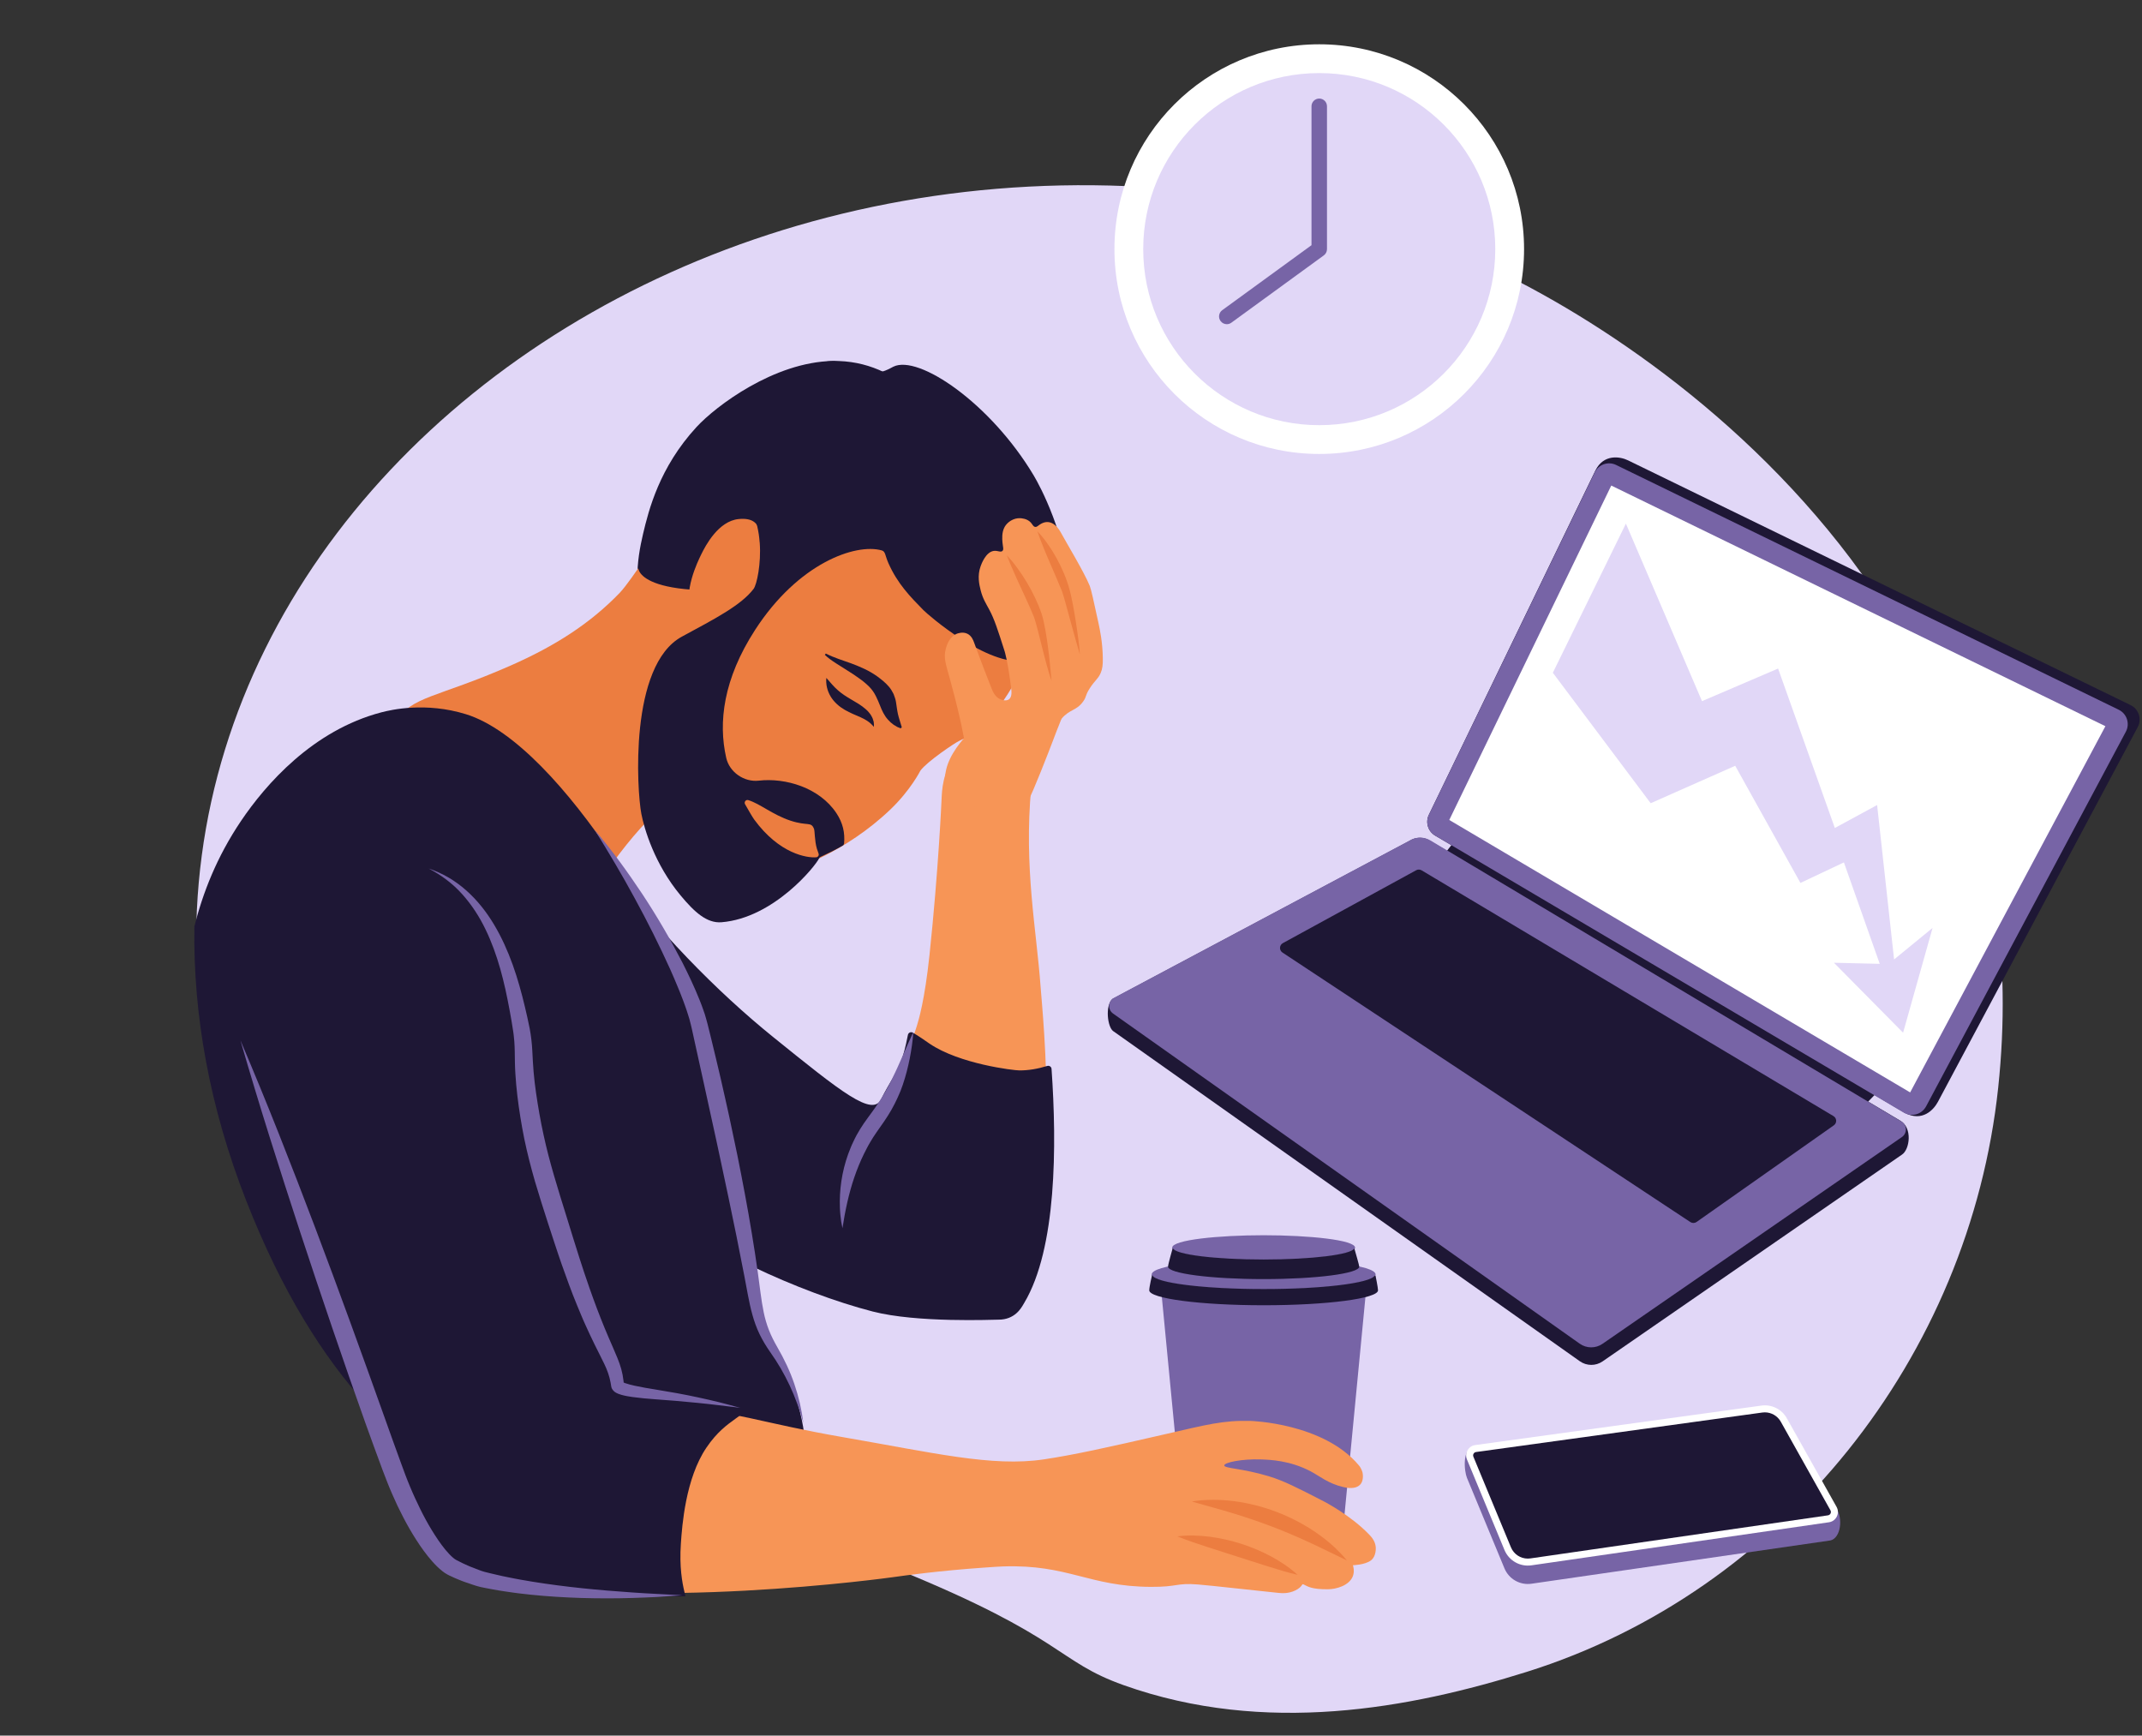 <?xml version="1.0" encoding="UTF-8"?><svg xmlns="http://www.w3.org/2000/svg" xmlns:xlink="http://www.w3.org/1999/xlink" height="1508.3" preserveAspectRatio="xMidYMid meet" version="1.0" viewBox="-14.2 158.5 1861.6 1508.3" width="1861.6" zoomAndPan="magnify"><rect x="-14.2" y="158.5" width="1861.6" height="1508.3" fill="#333333" stroke="none"/><g><g id="change1_1"><path d="M 962.355 1622.957 C 903.621 1602.039 912.062 1581.91 765.637 1522.289 C 635.594 1469.34 351.777 1586.668 199.918 1199.398 C -14.195 653.395 596.418 158.508 1227.395 369.004 C 1360.918 413.539 1770.602 650.773 1722.438 1103.566 C 1697.551 1337.426 1535.668 1541.438 1312.68 1611.41 C 1211.309 1643.211 1085.504 1666.801 962.355 1622.957" fill="#e1d7f7"/></g><g id="change2_1"><path d="M 551.742 697.07 C 534.766 677.129 539.266 645.34 544.684 622.449 C 549.598 601.691 558.828 564.762 591.07 529.68 C 607.934 511.328 658.566 473.141 709.461 472.199 C 767.859 471.121 808.039 519.559 825.02 573.039 C 852.008 658.02 788.199 753.75 727.203 764.641 C 684.816 772.211 665.812 734.871 578.969 712.199 C 572.879 710.609 560.691 707.59 551.742 697.07" fill="#1e1735"/></g><g id="change3_1"><path d="M 329.379 786.148 C 343.586 763.07 365.145 765.23 429.391 736.98 C 468.145 719.941 498.852 700.238 524.395 673.691 C 529.957 667.898 540.559 652.238 540.559 652.238 C 540.559 652.238 539.953 684.66 683.012 665.578 C 740.742 657.879 611.836 822.988 584.508 841.441 C 530.105 878.16 511.367 926.801 490.328 939.359 C 452.027 962.23 393.5 911.16 390.391 908.73 C 353.348 879.852 308.359 820.289 329.379 786.148" fill="#ec7d40"/></g><g id="change4_1"><path d="M 815.504 816.449 C 825.711 803.91 839.531 801.68 841.934 801.328 C 843.977 801.039 863.922 798.461 874.965 812.121 C 882.711 821.699 882.785 834.551 882.012 842.93 C 875.566 912.559 886.613 966.539 890.16 1015.859 C 891.902 1040.129 910.141 1210.141 866.879 1285.34 C 864.5 1289.48 862.59 1293.422 858.727 1296.281 C 845.434 1306.129 825.18 1296.16 817.895 1292.57 C 783.879 1275.82 760.773 1232.371 753.699 1191.371 C 751.125 1176.441 747.168 1141.512 759.816 1104.328 C 766.988 1083.25 774.199 1077.039 782.656 1049.961 C 784.18 1045.078 789.484 1027.551 793.594 988.672 C 801.52 913.68 804.094 853.371 804.094 853.371 C 804.434 845.449 805.07 829.27 815.504 816.449" fill="#f79556"/></g><g id="change2_2"><path d="M 899.695 1087.398 C 899.566 1085.551 897.746 1084.301 895.973 1084.84 C 887.438 1087.461 879.539 1088.73 871.836 1088.73 C 866.816 1088.73 819.641 1083.172 793.562 1065.398 C 789.199 1062.43 785.035 1059.352 779.148 1055.91 C 777.43 1054.91 775.238 1055.91 774.859 1057.859 C 772.613 1069.531 770.656 1075.621 770.012 1077.621 C 765.875 1090.48 759.023 1098.559 751.645 1113.66 C 743.996 1129.309 717.195 1107.719 657.715 1059.691 C 609.566 1020.82 555.043 965.781 513.457 907.48 C 505.73 896.648 478.453 890.09 460.082 899.281 C 429.688 914.5 430.336 973.109 436.535 1006.031 C 446.512 1058.98 495.387 1157.25 549.863 1203.789 C 594.812 1242.18 679.867 1281.531 744.07 1298.199 C 782.84 1308.262 849.301 1305.301 853.512 1305.328 C 867.75 1305.43 873.34 1295.219 875.238 1291.98 C 875.488 1291.551 875.742 1291.121 876.004 1290.68 C 904.086 1243.57 904.387 1154.129 899.695 1087.398" fill="#1e1735"/></g><g id="change5_1"><path d="M 1516.602 1380.801 L 1267.398 1415 C 1256.078 1416.738 1258.43 1437.262 1260.699 1442.738 L 1293.32 1521.469 C 1297.172 1530.75 1306.828 1536.25 1316.781 1534.809 L 1575.34 1497.379 C 1584.41 1496.859 1587.898 1481.18 1582.672 1470.73 L 1538.781 1391.82 C 1534.352 1383.941 1525.559 1379.57 1516.602 1380.801" fill="#7764a6"/></g><g id="change6_1"><path d="M 1516.602 1380.012 L 1267.82 1414.32 C 1261.949 1415.129 1258.43 1421.281 1260.699 1426.762 L 1293.32 1505.488 C 1297.172 1514.77 1306.828 1520.262 1316.781 1518.82 L 1575.34 1481.398 C 1581.629 1480.488 1585.051 1473.551 1581.941 1468.012 L 1538.781 1391.031 C 1534.352 1383.141 1525.559 1378.77 1516.602 1380.012" fill="#fff"/></g><g id="change2_3"><path d="M 1313.621 1512.969 C 1307.172 1512.969 1301.422 1509.121 1298.949 1503.16 L 1266.32 1424.43 C 1265.828 1423.25 1266.211 1422.289 1266.488 1421.809 C 1266.762 1421.34 1267.398 1420.52 1268.66 1420.352 L 1517.43 1386.031 C 1518.148 1385.93 1518.891 1385.879 1519.609 1385.879 C 1525.352 1385.879 1530.66 1389 1533.469 1394 L 1576.629 1470.988 C 1577.301 1472.172 1576.969 1473.23 1576.711 1473.75 C 1576.449 1474.281 1575.82 1475.18 1574.469 1475.379 L 1315.91 1512.801 C 1315.148 1512.91 1314.379 1512.969 1313.621 1512.969" fill="#1e1735"/></g><g id="change2_4"><path d="M 1237.789 905.031 L 1254.309 883.801 L 1623.129 1101.641 L 1601.121 1124.441 L 1237.789 905.031" fill="#1e1735"/></g><g id="change2_5"><path d="M 1638.812 1161.883 L 1378.602 1341.582 C 1372.645 1345.703 1364.75 1345.652 1358.836 1341.473 L 953.246 1054.551 C 948.355 1051.094 946.086 1032.633 952.559 1026.633 L 1210.461 889.426 C 1216.043 885.676 1223.211 885.625 1228.621 889.184 L 1637.328 1132.414 C 1648.125 1138.633 1645.547 1157.48 1638.812 1161.883" fill="#1e1735"/></g><g id="change2_6"><path d="M 1843.691 790.355 L 1670.082 1115.949 C 1666.352 1122.961 1656.492 1133.719 1641.258 1125.621 L 1233.062 884.652 C 1226.816 880.965 1224.445 873.102 1227.609 866.574 L 1372.434 567.203 C 1379.629 552.867 1393.773 555.18 1400.711 558.555 L 1837.492 771.27 C 1844.586 774.727 1847.41 783.383 1843.691 790.355" fill="#1e1735"/></g><g id="change5_2"><path d="M 1638.727 1146.633 L 1378.512 1326.332 C 1372.551 1330.453 1364.656 1330.402 1358.75 1326.223 L 953.152 1039.301 C 948.262 1035.844 948.73 1028.441 954.02 1025.633 L 1211.93 888.418 C 1217.254 885.586 1223.684 885.746 1228.879 888.844 L 1638.273 1133.102 C 1643.305 1136.102 1643.547 1143.301 1638.727 1146.633" fill="#7764a6"/></g><g id="change2_7"><path d="M 1579.57 1136.449 L 1460.281 1220.43 C 1458.66 1221.57 1456.52 1221.602 1454.871 1220.512 L 1100.41 986.301 C 1097.391 984.309 1097.578 979.82 1100.75 978.09 L 1216.578 914.77 C 1218.07 913.961 1219.879 913.988 1221.34 914.859 L 1579.262 1128.422 C 1582.25 1130.191 1582.41 1134.461 1579.57 1136.449" fill="#1e1735"/></g><g id="change5_3"><path d="M 1833.367 794.383 L 1659.758 1119.961 C 1656.016 1126.973 1647.191 1129.453 1640.352 1125.414 L 1233.062 884.656 C 1226.816 880.965 1224.449 873.105 1227.605 866.582 L 1371.73 569.031 C 1375.102 562.09 1383.453 559.191 1390.383 562.574 L 1827.168 775.289 C 1834.27 778.738 1837.074 787.406 1833.367 794.383" fill="#7764a6"/></g><g id="change6_2"><path d="M 1245.352 871.082 L 1386.145 580.453 L 1815.594 789.59 L 1645.906 1107.84 L 1245.352 871.082" fill="#fff"/></g><g id="change6_3"><path d="M 1587.68 949.609 C 1587.871 949.281 1588.289 949.18 1588.609 949.371 C 1588.93 949.57 1589.039 949.98 1588.852 950.309" fill="#fff"/></g><g id="change5_4"><path d="M 1173.148 1278.852 L 994.891 1278.852 C 994.891 1278.852 1014.602 1483.531 1014.602 1483.73 C 1014.602 1489.09 1045.68 1493.441 1084.02 1493.441 C 1122.359 1493.441 1153.441 1489.09 1153.441 1483.73 C 1153.441 1483.531 1173.148 1278.852 1173.148 1278.852" fill="#7764a6"/></g><g id="change5_5"><path d="M 1084.02 1253.539 C 1044.961 1253.539 1004.559 1249.5 1004.559 1242.75 C 1004.559 1235.988 1044.961 1231.961 1084.02 1231.961 C 1123.078 1231.961 1163.488 1235.988 1163.488 1242.75 C 1163.488 1249.5 1123.078 1253.539 1084.02 1253.539" fill="#7764a6"/></g><g id="change5_6"><path d="M 1084.02 1279.211 C 1036.18 1279.211 986.699 1274.309 986.699 1266.102 C 986.699 1257.879 1036.18 1252.98 1084.02 1252.98 C 1131.859 1252.98 1181.34 1257.879 1181.34 1266.102 C 1181.34 1274.309 1131.859 1279.211 1084.02 1279.211" fill="#7764a6"/></g><g id="change2_8"><path d="M 1162.84 1243.359 C 1160.398 1248.762 1126.051 1253.051 1084.02 1253.051 C 1041.578 1253.051 1006.969 1248.68 1005.129 1243.199 C 1005.031 1243.199 1004.969 1243.191 1004.969 1243.191 C 1004.969 1243.191 1000.922 1257.461 1000.922 1259.23 C 1000.922 1265.211 1038.129 1270.07 1084.02 1270.07 C 1129.91 1270.07 1167.121 1265.211 1167.121 1259.23 C 1167.121 1258.238 1163.891 1246.969 1162.84 1243.359" fill="#1e1735"/></g><g id="change2_9"><path d="M 1181.27 1267.09 C 1181.27 1267.09 1181 1267.102 1180.512 1267.109 C 1176.539 1273.609 1134.879 1278.73 1084.02 1278.73 C 1032.07 1278.73 989.688 1273.391 987.305 1266.691 C 987.129 1266.691 987.035 1266.691 987.035 1266.691 C 987.035 1266.691 984.609 1276.621 984.609 1279.828 C 984.609 1286.988 1029.121 1292.801 1084.02 1292.801 C 1138.922 1292.801 1183.43 1286.988 1183.43 1279.828 C 1183.43 1277.57 1181.27 1267.09 1181.27 1267.09" fill="#1e1735"/></g><g id="change2_10"><path d="M 657.75 1331.121 C 646.273 1313.309 643.383 1301.262 639.84 1279.02 C 637.938 1267.07 627.207 1194.781 592.547 1047.801 C 579.688 993.281 475.312 805.191 390.641 779.141 C 355.68 768.379 325.676 775.34 317.371 777.512 C 257.582 793.129 216.605 840.309 195.254 871.949 C 174.082 903.328 162.016 934.711 154.73 963.59 C 153.578 1040.25 167.84 1120.488 199.918 1202.289 C 322.297 1514.371 530.363 1498.77 674.598 1508.66 C 688.047 1466.738 698.891 1394.949 657.75 1331.121" fill="#1e1735"/></g><g id="change5_7"><path d="M 683.938 1394.98 C 682.391 1389.422 680.711 1383.922 678.719 1378.551 C 676.781 1373.16 674.613 1367.871 672.188 1362.711 C 669.746 1357.57 667.16 1352.512 664.305 1347.621 C 661.449 1342.699 658.371 1338.02 655.07 1333.352 C 651.703 1328.512 648.582 1323.398 645.945 1317.961 C 643.312 1312.52 641.266 1306.762 639.684 1301 C 638.062 1295.238 636.887 1289.48 635.781 1283.77 L 632.586 1266.801 C 628.27 1244.27 623.688 1221.77 618.957 1199.289 L 611.797 1165.59 L 608.18 1148.738 L 604.492 1131.91 C 602.086 1120.672 599.598 1109.449 597.121 1098.23 L 589.691 1064.551 L 587.848 1056.129 C 587.223 1053.359 586.641 1050.41 585.945 1047.91 C 585.598 1046.609 585.309 1045.309 584.918 1044 L 583.691 1040.039 C 582.934 1037.398 581.938 1034.762 581.023 1032.121 C 580.137 1029.469 579.07 1026.852 578.062 1024.211 L 576.523 1020.262 L 574.898 1016.34 C 572.797 1011.07 570.457 1005.879 568.184 1000.66 C 558.781 979.891 548.512 959.41 537.516 939.281 C 526.609 919.102 514.855 899.352 502.668 879.75 C 517.629 897.34 531.172 916.129 543.996 935.391 C 556.77 954.711 568.441 974.762 579.102 995.43 C 584.34 1005.828 589.344 1016.359 593.723 1027.32 C 594.789 1030.078 595.926 1032.789 596.871 1035.648 L 598.336 1039.898 C 598.805 1041.328 599.195 1042.84 599.625 1044.309 C 600.531 1047.328 601.125 1050.031 601.84 1052.852 L 603.914 1061.238 C 606.695 1072.43 609.289 1083.66 611.949 1094.879 C 613.27 1100.488 614.496 1106.129 615.773 1111.75 L 619.531 1128.629 C 621.961 1139.91 624.344 1151.191 626.656 1162.488 C 628.895 1173.809 631.164 1185.121 633.25 1196.469 L 636.336 1213.5 C 637.336 1219.191 638.305 1224.879 639.238 1230.578 C 641.156 1241.961 642.879 1253.391 644.488 1264.84 C 646.145 1276.309 647.238 1287.77 649.469 1298.621 C 650.562 1304.051 652.09 1309.281 654.078 1314.391 C 656.066 1319.488 658.617 1324.441 661.414 1329.309 C 667.281 1339.41 672.383 1350.09 676.125 1361.129 C 678.004 1366.648 679.617 1372.238 680.938 1377.891 C 682.207 1383.559 683.262 1389.25 683.938 1394.98" fill="#7764a6"/></g><g id="change4_2"><path d="M 381.012 1514.551 C 369.184 1498.352 376.41 1474.699 378.922 1466.48 C 394.758 1414.641 451.219 1382.879 455.203 1381.328 C 478.285 1372.352 500.305 1370.879 554.477 1377.148 C 627.812 1385.641 649.273 1395.488 718.539 1407.461 C 796.711 1420.961 848.098 1433.441 892.805 1426.77 C 918.637 1422.91 946.59 1416.789 998.59 1404.828 C 1034.57 1396.551 1048.941 1392.672 1072.781 1393.328 C 1072.781 1393.328 1136.02 1395.109 1166.828 1432 C 1169.238 1434.879 1169.969 1438.27 1169.969 1438.27 C 1170.629 1441.371 1170.469 1446.059 1167.879 1448.719 C 1165.32 1451.352 1160.82 1452.578 1153.25 1450.809 C 1140.129 1447.738 1132.59 1441.219 1125.031 1437.219 C 1106.879 1427.621 1089.578 1427.051 1081.141 1426.77 C 1065.711 1426.262 1049.828 1429.328 1049.789 1432 C 1049.762 1434.641 1065.34 1434.43 1088.461 1441.398 C 1101.57 1445.359 1113.219 1451.352 1136.531 1463.352 C 1136.531 1463.352 1160.031 1475.441 1176.238 1492.609 C 1177.84 1494.309 1181.039 1497.898 1181.461 1503.059 C 1181.5 1503.578 1182 1511 1177.281 1514.551 C 1172.051 1518.48 1161.609 1518.73 1161.609 1518.73 C 1161.609 1518.73 1163.328 1523.551 1161.609 1528.141 C 1158.469 1536.5 1146.98 1539.629 1139.66 1539.629 C 1126.078 1539.629 1122.941 1537.539 1118.762 1535.449 C 1116.809 1534.469 1118.422 1537.27 1111.449 1540.68 C 1105.559 1543.551 1099.801 1543.059 1096.82 1542.77 C 1079.828 1541.102 1039.012 1536.41 1026.809 1535.449 C 1007.801 1533.949 1009.801 1537.66 986.051 1537.539 C 931.801 1537.262 914.391 1517.871 857.52 1519.781 C 854.09 1519.891 849.66 1520.199 840.801 1520.82 C 802.32 1523.512 774.117 1527.398 761.383 1529.18 C 761.383 1529.18 539.203 1560.23 406.09 1529.18 C 400.055 1527.77 388.332 1524.578 381.012 1514.551" fill="#f79556"/></g><g id="change3_2"><path d="M 1156.379 1514.551 C 1145.078 1509.211 1134.32 1503.75 1123.422 1498.738 C 1112.539 1493.73 1101.621 1489.07 1090.52 1484.871 C 1079.43 1480.68 1068.191 1476.859 1056.719 1473.398 C 1045.262 1469.898 1033.59 1466.859 1021.578 1463.352 C 1033.941 1461.309 1046.52 1461.539 1058.922 1463.148 C 1071.32 1464.801 1083.539 1467.949 1095.262 1472.41 C 1106.988 1476.859 1118.199 1482.672 1128.57 1489.641 C 1138.898 1496.691 1148.469 1504.852 1156.379 1514.551" fill="#ec7d40"/></g><g id="change3_3"><path d="M 1113.539 1527.09 C 1104.281 1524.93 1095.559 1522.148 1086.859 1519.469 L 1061.012 1511.219 L 1035.191 1502.922 C 1026.539 1500.07 1017.828 1497.262 1009.039 1493.648 C 1018.469 1492.43 1027.891 1492.809 1037.191 1493.969 C 1046.48 1495.172 1055.648 1497.27 1064.57 1500.109 C 1073.488 1503 1082.16 1506.609 1090.422 1511.039 C 1098.66 1515.488 1106.539 1520.66 1113.539 1527.09" fill="#ec7d40"/></g><g id="change2_11"><path d="M 628.211 1382.941 C 610.98 1379.371 588.785 1375.191 554.816 1371.262 C 540.969 1369.66 521.891 1367.16 521.516 1363.309 C 518.98 1337.41 505.648 1334.898 474.414 1236.109 C 459.516 1188.988 450.062 1161.852 443.645 1118.02 C 437.562 1076.449 442.281 1075.02 436.727 1047.328 C 429.07 1009.18 414.809 938.078 357.379 914.18 C 312.762 895.621 251.078 909.301 216.18 953.441 C 179.133 1000.301 192.051 1056.48 193.809 1063.59 C 267.633 1270.43 319.82 1421.93 332.145 1451.578 C 348.793 1491.621 367.477 1516.051 377.48 1521.391 C 381.996 1523.809 388.895 1526.762 391.77 1527.77 C 396.457 1529.422 400.723 1531.191 404.434 1532.059 C 443.906 1541.27 495.023 1545.93 556.375 1545.941 C 556.375 1545.941 556.379 1545.941 556.379 1545.941 C 563.379 1545.941 570.602 1545.871 577.852 1545.75 L 581.527 1545.691 L 580.676 1542.109 C 578.668 1533.691 576.16 1520.141 577.547 1499.871 C 578.609 1484.27 581.578 1443.422 599.703 1416.602 C 608.883 1403.02 617.707 1396.672 624.801 1391.57 C 626.43 1390.398 627.965 1389.301 629.422 1388.172 C 631.418 1386.629 630.684 1383.449 628.211 1382.941" fill="#1e1735"/></g><g id="change5_8"><path d="M 629.176 1382.012 C 622.949 1381.238 616.75 1380.379 610.531 1379.691 C 604.324 1378.93 598.117 1378.23 591.902 1377.629 C 579.473 1376.398 567.059 1375.34 554.605 1374.461 C 548.328 1374 542.039 1373.461 535.641 1372.578 C 532.422 1372.121 529.23 1371.609 525.758 1370.629 C 524.887 1370.379 523.98 1370.09 523.008 1369.699 C 522.5 1369.48 522.008 1369.27 521.43 1368.949 C 521.164 1368.82 520.848 1368.621 520.531 1368.41 C 520.367 1368.301 520.234 1368.219 520.051 1368.078 L 519.508 1367.629 C 519.188 1367.391 518.691 1366.84 518.332 1366.379 C 518.129 1366.121 517.883 1365.711 517.699 1365.359 C 517.602 1365.18 517.512 1365 517.426 1364.809 C 517.336 1364.57 517.254 1364.32 517.184 1364.07 C 517.113 1363.82 517.059 1363.559 517.012 1363.309 L 516.938 1362.852 L 516.895 1362.59 L 516.801 1362.059 L 516.441 1359.93 C 515.426 1354.301 513.547 1349.141 510.938 1343.699 C 508.363 1338.281 505.387 1332.699 502.641 1327.031 C 501.246 1324.191 499.863 1321.352 498.527 1318.469 C 497.156 1315.609 495.852 1312.73 494.555 1309.828 C 493.223 1306.961 491.996 1304.039 490.77 1301.121 C 489.531 1298.211 488.289 1295.289 487.133 1292.352 C 482.293 1280.648 478.055 1268.781 473.832 1256.898 C 471.742 1250.949 469.801 1244.969 467.801 1239 L 461.969 1221.172 C 458.117 1209.27 454.309 1197.289 450.727 1185.16 C 447.223 1173 444.039 1160.641 441.449 1148.16 C 438.938 1135.641 436.906 1123.102 435.402 1110.469 C 434.68 1104.129 434.066 1097.75 433.691 1091.32 C 433.277 1084.91 433.262 1078.379 433.164 1072.309 C 433.121 1069.262 432.988 1066.328 432.77 1063.379 C 432.641 1061.91 432.531 1060.441 432.344 1058.969 L 432.09 1056.762 L 431.777 1054.539 C 430.949 1048.672 429.785 1042.441 428.688 1036.359 C 427.543 1030.281 426.375 1024.23 425.035 1018.23 C 423.703 1012.23 422.199 1006.289 420.551 1000.391 C 417.191 988.621 413.074 977.09 407.742 966.129 C 402.461 955.148 395.789 944.852 387.625 935.719 C 386.578 934.609 385.566 933.449 384.484 932.359 L 381.184 929.148 L 377.711 926.109 C 376.559 925.09 375.293 924.211 374.094 923.23 C 369.207 919.441 363.898 916.16 358.34 913.262 C 364.293 915.23 370.043 917.898 375.551 921.059 C 381.035 924.262 386.215 928.051 390.996 932.301 C 400.594 940.789 408.645 951.051 415.223 962.07 C 421.801 973.109 427.066 984.879 431.387 996.898 C 433.562 1002.922 435.461 1009.012 437.215 1015.129 C 438.965 1021.25 440.57 1027.391 442.012 1033.551 C 443.441 1039.719 444.879 1045.719 446.121 1052.191 C 447.336 1058.559 448.098 1065.289 448.426 1071.711 C 448.77 1078.148 449.035 1084.121 449.562 1090.18 C 450.086 1096.219 450.828 1102.281 451.691 1108.352 C 453.461 1120.512 455.551 1132.648 458.188 1144.621 C 460.762 1156.602 463.883 1168.469 467.355 1180.328 C 470.773 1192.199 474.52 1204.07 478.242 1216 L 483.781 1233.93 L 489.371 1251.699 L 492.258 1260.539 L 493.699 1264.961 L 495.211 1269.359 L 498.219 1278.148 L 501.34 1286.879 C 505.578 1298.512 510.051 1309.98 514.965 1321.34 C 517.422 1327.039 519.961 1332.68 522.418 1338.711 L 524.176 1343.34 C 524.691 1344.961 525.254 1346.551 525.715 1348.199 C 526.621 1351.512 527.297 1354.922 527.656 1358.289 L 527.902 1360.82 L 527.965 1361.449 L 527.992 1361.762 C 528.004 1361.891 528.004 1361.82 527.977 1361.59 C 527.953 1361.441 527.922 1361.281 527.875 1361.121 C 527.828 1360.961 527.77 1360.809 527.703 1360.672 C 527.664 1360.559 527.621 1360.461 527.574 1360.371 C 527.488 1360.18 527.32 1359.961 527.238 1359.852 C 527.176 1359.762 527.102 1359.672 527.02 1359.59 L 526.867 1359.449 C 526.586 1359.262 526.961 1359.578 527.379 1359.77 C 527.844 1360 528.406 1360.238 529.023 1360.469 C 531.52 1361.371 534.477 1362.078 537.402 1362.75 C 543.32 1364.059 549.445 1365.059 555.586 1366.051 C 567.98 1368.051 580.367 1370.238 592.645 1372.91 C 598.781 1374.238 604.906 1375.629 611 1377.129 C 617.086 1378.68 623.152 1380.262 629.176 1382.012" fill="#7764a6"/></g><g id="change5_9"><path d="M 194.77 1062.66 C 217.742 1116.359 238.973 1170.691 259.648 1225.219 C 280.281 1279.75 300.137 1334.578 319.715 1389.43 C 324.598 1403.141 329.484 1416.859 334.484 1430.461 L 338.238 1440.621 C 339.539 1443.91 340.758 1447.23 342.18 1450.488 C 344.887 1457.07 347.898 1463.5 351.012 1469.871 C 354.133 1476.219 357.512 1482.43 361.16 1488.41 C 364.824 1494.371 368.703 1500.199 372.98 1505.379 C 375.109 1507.941 377.371 1510.359 379.57 1512.219 L 380.379 1512.871 C 380.508 1512.98 380.652 1513.109 380.773 1513.191 L 381.129 1513.41 L 381.836 1513.891 C 382.098 1514.059 382.516 1514.27 382.863 1514.461 C 384.324 1515.25 385.875 1516.02 387.438 1516.77 C 389 1517.52 390.594 1518.262 392.164 1518.949 C 392.949 1519.301 393.738 1519.629 394.469 1519.93 L 396.953 1520.879 C 400.422 1522.219 403.746 1523.621 406.551 1524.398 L 411.656 1525.672 C 413.395 1526.102 415.133 1526.52 416.887 1526.898 L 422.133 1528.102 L 427.406 1529.191 C 430.918 1529.949 434.469 1530.551 438 1531.238 C 441.555 1531.828 445.094 1532.512 448.66 1533.059 C 462.906 1535.359 477.273 1537.211 491.699 1538.711 C 506.129 1540.238 520.617 1541.379 535.141 1542.391 C 549.668 1543.441 564.227 1544 578.812 1544.82 C 571.535 1545.391 564.246 1545.828 556.953 1546.32 L 546.004 1546.809 L 535.047 1547.199 C 520.43 1547.641 505.789 1547.621 491.133 1547.199 C 476.48 1546.738 461.812 1545.859 447.164 1544.352 C 443.5 1544 439.84 1543.539 436.18 1543.109 C 432.527 1542.59 428.863 1542.16 425.211 1541.57 L 419.73 1540.719 L 414.262 1539.77 C 412.434 1539.461 410.609 1539.121 408.793 1538.738 L 406.066 1538.199 L 404.699 1537.922 C 404.246 1537.828 403.812 1537.75 403.238 1537.609 C 398.977 1536.59 395.523 1535.238 392.145 1534.109 L 389.484 1533.219 C 388.512 1532.871 387.609 1532.531 386.711 1532.18 C 384.914 1531.48 383.168 1530.75 381.414 1530 C 379.66 1529.25 377.922 1528.449 376.141 1527.57 C 375.68 1527.34 375.277 1527.148 374.758 1526.859 L 373.141 1525.898 L 372.336 1525.398 C 372.074 1525.238 371.871 1525.07 371.637 1524.898 L 370.281 1523.891 C 366.82 1521.148 364.031 1518.281 361.398 1515.328 C 356.195 1509.43 351.777 1503.23 347.68 1496.859 C 343.586 1490.5 339.84 1483.98 336.379 1477.328 C 332.898 1470.699 329.688 1463.941 326.734 1457.09 C 325.199 1453.699 323.848 1450.191 322.426 1446.73 L 318.453 1436.43 C 313.316 1422.711 308.355 1408.988 303.41 1395.262 C 283.816 1340.309 265.09 1285.121 246.852 1229.738 C 228.703 1174.328 210.988 1118.77 194.77 1062.66" fill="#7764a6"/></g><g id="change5_10"><path d="M 717.973 1225.859 C 717.121 1222.051 716.523 1218.18 716.176 1214.281 C 715.953 1212.328 715.891 1210.379 715.762 1208.422 C 715.711 1206.461 715.633 1204.488 715.664 1202.52 C 715.719 1194.648 716.531 1186.738 718.074 1178.941 C 719.625 1171.129 721.961 1163.441 725.043 1156.012 C 725.742 1154.129 726.652 1152.328 727.504 1150.512 C 727.938 1149.602 728.355 1148.68 728.809 1147.781 L 730.203 1145.102 C 732.141 1141.539 734.305 1138.078 736.539 1134.781 C 738.816 1131.488 741.145 1128.398 743.328 1125.371 C 745.562 1122.371 747.625 1119.359 749.633 1116.289 C 750.656 1114.77 751.605 1113.191 752.582 1111.629 C 753.5 1110.02 754.496 1108.469 755.406 1106.84 C 756.34 1105.23 757.258 1103.621 758.105 1102.02 C 758.98 1100.41 759.828 1098.77 760.645 1097.09 C 767.277 1083.691 772.953 1069.422 779.574 1055.328 C 779.062 1063.121 777.926 1070.809 776.43 1078.449 C 774.906 1086.09 772.977 1093.648 770.43 1101.148 C 769.785 1103.031 769.098 1104.898 768.363 1106.77 C 767.617 1108.66 766.785 1110.469 765.973 1112.27 C 764.363 1115.879 762.52 1119.43 760.555 1122.922 C 758.59 1126.41 756.391 1129.789 754.191 1133.051 C 751.945 1136.281 749.703 1139.352 747.645 1142.398 C 745.531 1145.41 743.613 1148.449 741.793 1151.59 L 740.438 1153.949 C 739.996 1154.75 739.586 1155.559 739.156 1156.371 C 738.32 1157.988 737.438 1159.578 736.668 1161.238 C 733.438 1167.809 730.668 1174.629 728.273 1181.648 C 723.473 1195.711 720.34 1210.469 717.973 1225.859" fill="#7764a6"/></g><g id="change1_2"><path d="M 1631.945 992.297 L 1617.191 858.098 L 1580.453 878.039 L 1531.125 739.484 L 1465 767.828 L 1398.863 613.531 L 1335.363 743.152 L 1420.391 856.523 L 1493.863 823.98 L 1550.547 925.793 L 1588.328 907.957 L 1619.473 996.109 L 1579.664 995.16 L 1639.762 1055.953 L 1665.387 964.895 L 1631.945 992.297" fill="#e1d7f7"/></g><g id="change6_4"><path d="M 1310.355 374.992 C 1310.355 473.305 1230.668 553.004 1132.355 553.004 C 1034.047 553.004 954.352 473.305 954.352 374.992 C 954.352 276.688 1034.047 196.992 1132.355 196.992 C 1230.668 196.992 1310.355 276.688 1310.355 374.992" fill="#fff"/></g><g id="change1_3"><path d="M 1285.332 374.996 C 1285.332 459.488 1216.84 527.988 1132.348 527.988 C 1047.863 527.988 979.367 459.488 979.367 374.996 C 979.367 290.504 1047.863 222.012 1132.348 222.012 C 1216.84 222.012 1285.332 290.504 1285.332 374.996" fill="#e1d7f7"/></g><g id="change5_11"><path d="M 1052 440.23 C 1049.918 440.23 1047.867 439.262 1046.551 437.453 C 1044.367 434.449 1045.031 430.234 1048.039 428.051 L 1125.609 371.582 L 1125.609 250.879 C 1125.609 247.164 1128.625 244.148 1132.352 244.148 C 1136.07 244.148 1139.074 247.164 1139.074 250.879 L 1139.074 375.008 C 1139.074 377.16 1138.051 379.188 1136.305 380.445 L 1055.957 438.941 C 1054.77 439.812 1053.379 440.23 1052 440.23" fill="#7764a6"/></g><g id="change3_4"><path d="M 606.988 699.012 C 606.988 699.012 591.598 703.191 586.867 692.121 C 578.828 673.301 592.426 646.07 595.242 640.281 C 598.973 632.609 610.16 611.328 627.715 609.578 C 652.785 607.078 643.836 630.68 647.074 632.172 C 650.379 633.691 657.176 629.07 659.934 623.039 C 663.973 614.211 657.828 605.621 654.801 596.09 C 647.605 573.469 658.621 547.629 668.238 534.922 C 686.242 511.141 717.758 509 730.203 508.148 C 790.219 504.07 833.359 550.648 843.484 561.578 C 855.02 574.039 882.332 603.531 886.688 649.469 C 890.023 684.672 884.391 714.961 873.754 739.109 C 862.98 763.57 842.637 792.238 819.539 802.309 C 815.84 803.91 791.234 820.5 785.699 828.238 C 785.699 828.238 777.145 845.309 759.332 862.25 C 720.242 899.43 677.109 913.34 671.324 915.16 C 643.469 923.922 632.227 921.199 625.922 918.711 C 622.727 917.449 612.797 913.07 601.824 897.57 C 591.781 883.391 550.145 807.102 576.805 747.059 C 585.492 727.5 606.988 699.012 606.988 699.012" fill="#ec7d40"/></g><g id="change2_12"><path d="M 636.121 853.82 C 646.262 856.91 657.496 866.66 672.871 871.699 C 687.781 876.59 690.637 872.281 693.223 878.719 C 694.039 880.75 693.668 889.031 695.801 896.23 C 696.289 897.879 697.004 899.238 697.312 900.602 C 697.648 902.078 696.648 903.379 695.141 903.512 C 687.301 904.16 663.184 900.68 641.23 870.641 C 639.621 868.441 635.91 861.879 633.332 857.398 C 632.234 855.5 634.02 853.18 636.121 853.82 Z M 916.559 674.891 C 912.266 623 890.004 581.41 884.117 571.559 C 846.684 508.93 784.012 466.359 762.176 477.18 C 759.551 478.48 752.695 482.93 742.977 482.871 C 731.766 482.789 725.605 476.75 719.512 474.16 C 697.793 464.922 656.879 491.141 638.551 526.859 C 615.328 572.121 643.121 589.809 646.086 630.191 C 647.41 648.262 643.562 666.539 640.754 670.238 C 629.945 684.461 607.492 696.039 578.477 711.73 C 532.387 736.641 539.332 845.891 543.199 865.75 C 545.785 879.031 554.668 909.398 577.242 936.59 C 589.418 951.25 600.16 960.988 612.883 959.961 C 658.164 956.301 694.488 911.25 697.723 904.328 C 697.957 903.82 698.32 903.449 698.824 903.219 C 704.852 900.48 711.398 897.23 718.086 893.441 C 718.809 893.031 719.312 892.281 719.391 891.449 C 720.23 882.27 718.391 873.699 712.688 865.121 C 697.91 842.891 668.316 834.27 645.262 836.91 C 632.539 838.359 619.828 829.629 616.969 817.148 C 609.906 786.289 614.434 748.609 642.023 705.949 C 679.613 647.82 729.297 630.488 752.051 636.801 C 755.484 637.75 754.832 640.98 758.004 648.09 C 765.941 665.879 776.789 676.949 788.312 688.699 C 792.207 692.672 843.691 737.789 877.102 732.871 C 894.609 730.289 889.801 749.121 892.391 749.219 C 896.242 749.359 920.297 720.07 916.559 674.891" fill="#1e1735"/></g><g id="change2_13"><path d="M 768.52 791.488 C 764.277 789.969 760.539 787.371 757.477 783.859 C 754.344 780.43 752.242 775.852 750.832 772.18 C 750.172 770.219 749.434 769.129 748.945 767.621 C 748.695 766.91 748.277 766.238 747.961 765.531 C 747.617 764.828 747.43 764.051 746.957 763.379 C 745.562 760.469 743.535 757.578 740.988 755.031 C 738.406 752.512 735.52 750.121 732.371 747.93 C 729.32 745.629 725.98 743.539 722.641 741.43 L 712.445 734.98 C 709.043 732.77 705.609 730.469 702.652 727.57 L 703.512 726.449 C 710.504 730.059 718.125 732.301 725.762 735.07 C 733.352 737.941 741.07 741.16 748.234 746.32 C 751.781 748.93 755.414 751.762 758.523 755.461 C 760.051 757.289 761.34 759.43 762.406 761.621 C 763.289 763.871 764.18 766.441 764.465 768.359 C 765.121 772.398 765.418 775.512 766.199 779.059 C 767.004 782.551 768.285 786.25 769.543 790.512 L 768.52 791.488" fill="#1e1735"/></g><g id="change2_14"><path d="M 745.301 790.199 C 741.691 785.852 737.906 783.73 733.703 781.828 C 729.512 779.922 724.762 778.172 720.039 775.41 C 715.34 772.711 710.711 768.789 707.723 763.801 C 704.723 758.82 703.414 753.109 703.973 747.629 C 707.664 751.859 710.723 755.539 714.188 758.52 C 717.602 761.52 721.297 763.84 725.41 766.262 C 729.488 768.691 734.109 771.141 738.391 774.961 C 739.453 775.879 740.469 776.93 741.375 778.121 C 742.348 779.191 743.07 780.559 743.762 781.852 C 744.438 783.141 744.785 784.641 745.156 785.98 C 745.371 787.41 745.379 788.852 745.301 790.199" fill="#1e1735"/></g><g id="change4_3"><path d="M 821 787.051 C 817.566 771.129 812.641 753.211 811.52 749.129 C 807.691 735.199 805.746 730.121 807.727 722.578 C 808.379 720.109 810.48 712.102 817.207 709.309 C 817.895 709.031 822.52 707.191 826.688 709.309 C 830.242 711.121 831.656 714.891 832.375 716.891 C 832.375 716.891 838.328 733.461 847.547 756.711 C 848.617 759.422 850.582 764.18 855.129 766.191 C 855.496 766.359 859.973 768.27 862.715 766.191 C 865.457 764.109 864.918 759.211 864.609 756.711 C 861.73 733.281 858.922 724.48 858.922 724.48 C 853 705.93 850.035 696.648 845.648 688.449 C 842.617 682.789 839.906 678.738 838.062 671.391 C 836.84 666.5 835.039 658.91 838.062 650.531 C 838.727 648.699 842.496 638.262 849.441 637.262 C 852.859 636.77 855.441 638.789 857.023 637.262 C 858.363 635.961 857.363 633.699 857.023 629.672 C 856.805 627.059 856.301 621.051 858.922 616.398 C 861.375 612.051 866.703 608.648 872.195 608.82 C 873.168 608.852 878.449 609.012 881.676 612.609 C 883.172 614.281 883.754 616.172 885.469 616.398 C 886.887 616.59 887.836 615.48 889.258 614.512 C 893.02 611.941 896.109 611.809 898.738 612.609 C 902.02 613.609 905.328 616.602 908.219 622.09 C 911.25 627.852 928.137 655.801 932.871 667.602 C 934.133 670.738 936.238 680.441 940.453 699.828 C 941.695 705.539 944.031 716.559 944.246 730.172 C 944.344 736.27 943.961 739.762 942.352 743.441 C 940.07 748.66 937.277 749.809 932.871 756.711 C 928.609 763.379 930.348 763.672 927.18 768.09 C 921.188 776.461 915.609 774.52 908.219 783.262 C 903.773 788.52 905.258 789.852 900.637 794.629 C 896.898 798.5 893.227 800.43 885.469 804.121 C 872.934 810.07 866.664 813.051 864.609 813.602 C 863.293 813.949 837.863 820.391 826.688 807.91 C 823.73 804.602 824.426 802.941 821 787.051" fill="#f79556"/></g><g id="change3_5"><path d="M 860.816 641.051 C 864.258 644.641 867.332 648.512 870.223 652.5 C 873.152 656.461 875.832 660.59 878.352 664.82 C 883.379 673.309 887.711 682.16 890.992 691.691 C 892.605 696.75 893.484 701.512 894.391 706.371 C 895.238 711.219 895.98 716.059 896.609 720.91 C 897.906 730.609 898.773 740.32 899.688 750.078 C 898 745.461 896.652 740.73 895.379 736.02 C 894.059 731.301 892.906 726.57 891.684 721.852 L 888.125 707.73 C 887.539 705.391 886.926 703.059 886.277 700.77 C 885.637 698.5 884.984 696.148 884.191 694.141 C 880.637 685.422 876.453 676.691 872.457 667.922 C 870.441 663.531 868.406 659.129 866.473 654.66 C 864.496 650.199 862.559 645.711 860.816 641.051" fill="#ec7d40"/></g><g id="change3_6"><path d="M 887.363 620.191 C 890.762 623.699 893.777 627.5 896.516 631.461 C 899.312 635.398 901.816 639.512 904.148 643.73 C 908.758 652.191 912.66 661.07 915.234 670.52 C 916.609 675.43 917.465 680.02 918.391 684.75 C 919.281 689.449 920.066 694.16 920.809 698.879 C 922.281 708.309 923.621 717.77 924.336 727.32 C 921.645 718.148 919.035 708.98 916.562 699.789 L 912.805 686.039 C 911.559 681.512 910.309 676.809 908.898 672.609 C 905.445 664 901.605 655.441 897.895 646.789 C 896.043 642.449 894.18 638.109 892.426 633.691 C 890.617 629.289 888.914 624.82 887.363 620.191" fill="#ec7d40"/></g><g id="change4_4"><path d="M 814.805 846.512 C 812.008 843.352 806.734 838.828 807.332 832.129 C 809.664 805.93 843.91 780.73 848.484 777.48 C 866.211 764.859 875.359 758.551 888.312 759.289 C 890.281 759.398 906.598 760.512 910.621 769.961 C 912.801 775.078 909.676 778.672 901.082 801.68 C 897.715 810.711 882.332 850 880.418 851.941 C 871.387 861.109 859.02 862.281 854.965 862.66 C 837.652 864.301 822.957 855.711 814.805 846.512" fill="#f79556"/></g></g></svg>